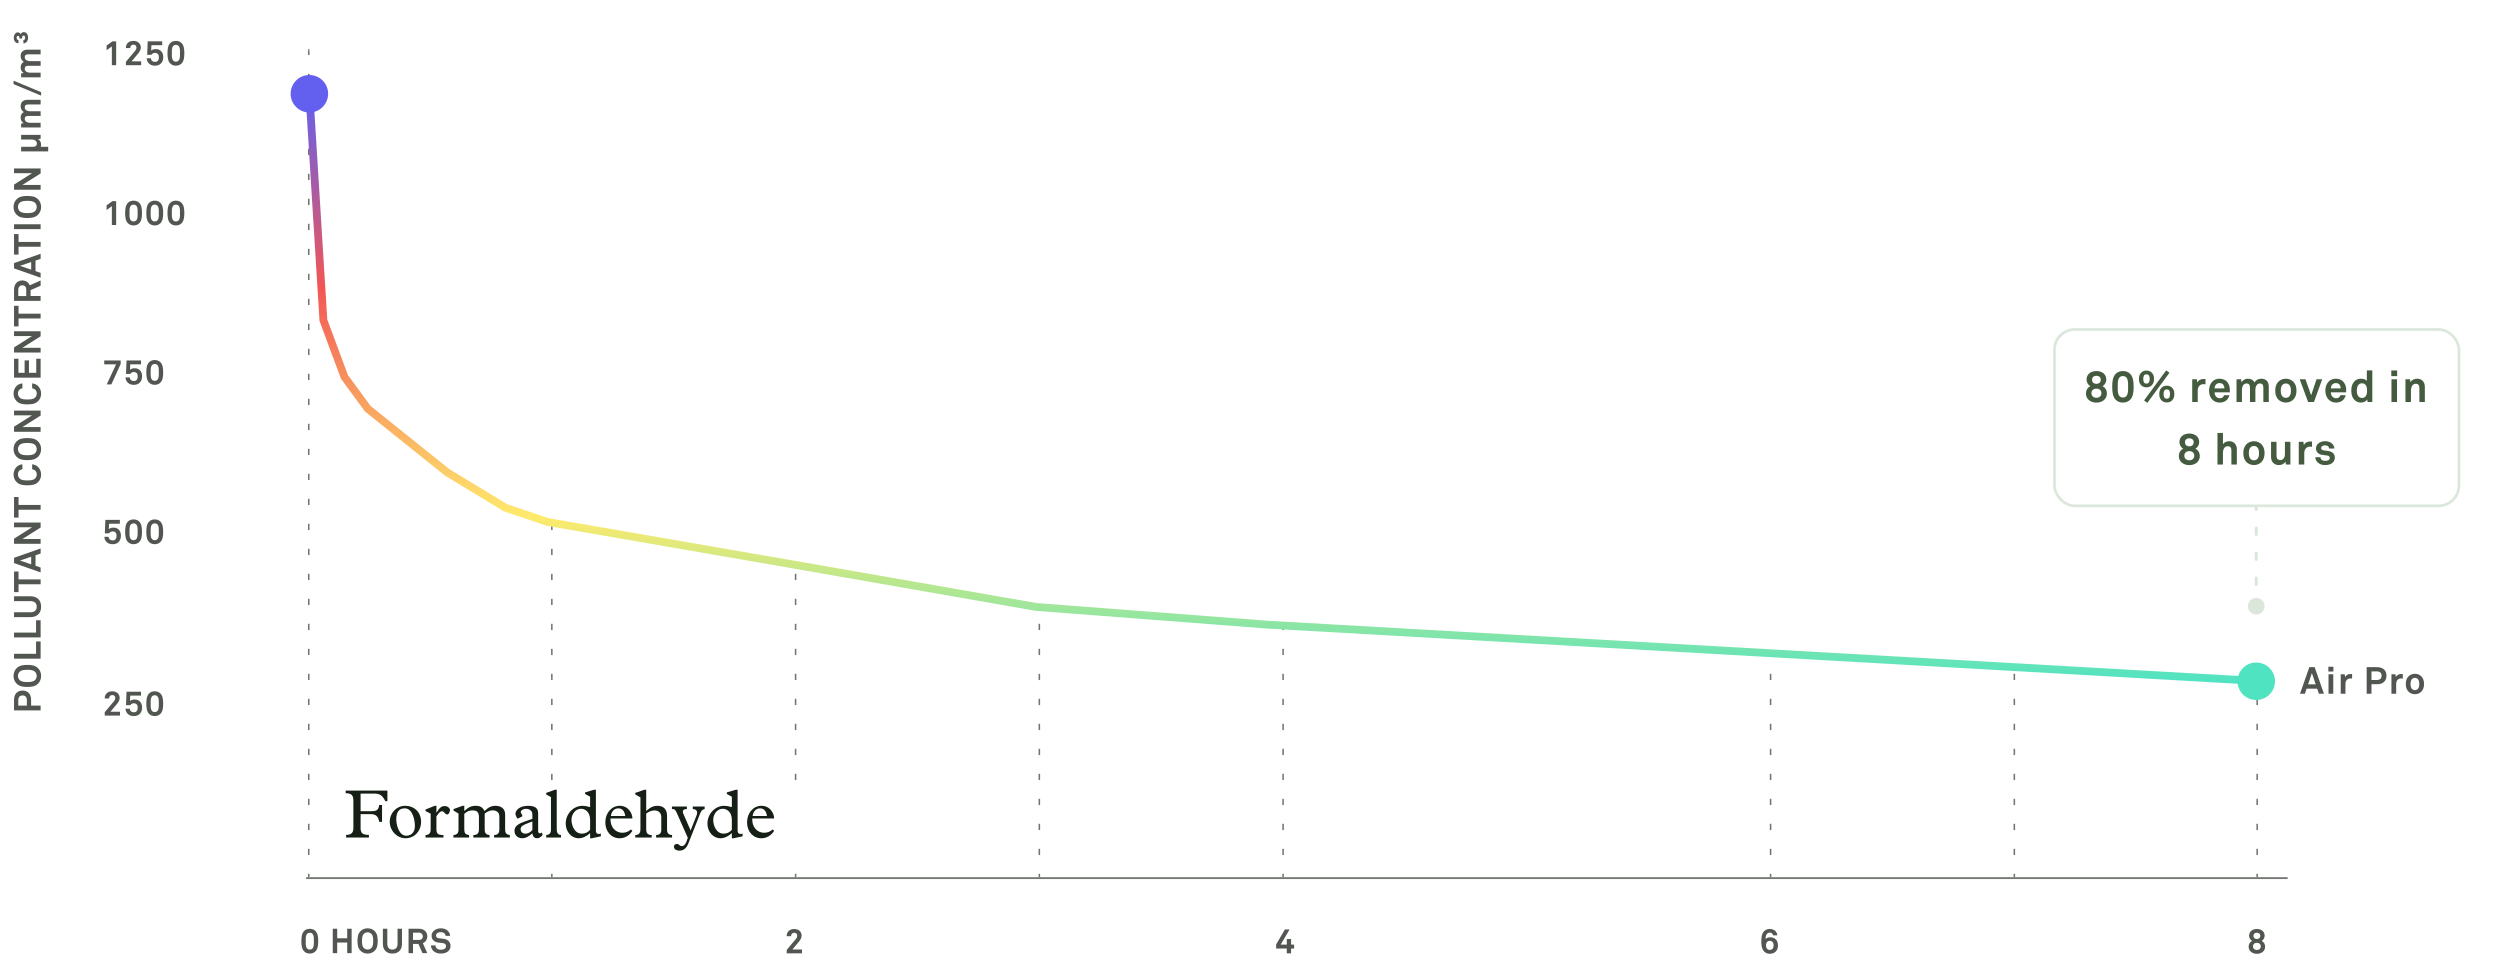 <svg xmlns="http://www.w3.org/2000/svg" fill="none" viewBox="0 0 800 312" height="312" width="800">
<rect fill="white" height="312" width="800"></rect>
<mask height="272" width="650" y="15" x="92" maskUnits="userSpaceOnUse" style="mask-type:luminance" id="mask0_2021_1585">
<path fill="white" d="M103 15.5L176 167L254.5 181L332.5 194.5L411 200L567 209.5L644 213L722.5 217.5L741.145 229.5V286.607H95.5L92.5 15.5H103Z" clip-rule="evenodd" fill-rule="evenodd"></path>
</mask>
<g mask="url(#mask0_2021_1585)">
<path stroke-dasharray="2 6" stroke-linejoin="round" stroke-width="0.5" stroke="#717770" d="M98.801 15.625V280.735"></path>
<path stroke-dasharray="2 6" stroke-linejoin="round" stroke-width="0.5" stroke="#717770" d="M176.587 15.625V280.735"></path>
<path stroke-dasharray="2 6" stroke-linejoin="round" stroke-width="0.5" stroke="#717770" d="M254.587 15.624V280.734"></path>
<path stroke-dasharray="2 6" stroke-linejoin="round" stroke-width="0.5" stroke="#717770" d="M332.587 15.624V280.734"></path>
<path stroke-dasharray="2 6" stroke-linejoin="round" stroke-width="0.5" stroke="#717770" d="M410.587 15.624V280.734"></path>
<path stroke-dasharray="2 6" stroke-linejoin="round" stroke-width="0.5" stroke="#717770" d="M566.587 15.624V280.734"></path>
<path stroke-dasharray="2 6" stroke-linejoin="round" stroke-width="0.5" stroke="#717770" d="M644.587 15.624V280.734"></path>
<path stroke-dasharray="2 6" stroke-linejoin="round" stroke-width="0.5" stroke="#717770" d="M722.294 15.625V280.735"></path>
</g>
<path stroke-linecap="round" stroke-width="2.5" stroke="url(#paint0_linear_2021_1585)" d="M99 30L103.486 102.482L110.214 120.602L117.69 130.795L143.109 151.181L161.799 162.506L175.256 167.036L253.755 180.627L331.506 194.217L405.519 199.88L724 218"></path>
<path fill="#515650" d="M743.668 222H742.048L741.496 220.368H738.112L737.56 222H736L738.988 213.492H740.68L743.668 222ZM741.016 218.976L739.804 215.388L738.592 218.976H741.016ZM746.684 214.896H745.076V213.348H746.684V214.896ZM746.648 222H745.124V215.76H746.648V222ZM752.67 217.152C752.502 217.116 752.322 217.092 752.154 217.092C751.098 217.092 750.546 217.848 750.546 218.856V222H749.034V215.76H750.306L750.438 216.696C750.726 215.976 751.47 215.676 752.202 215.676C752.358 215.676 752.514 215.688 752.67 215.712V217.152ZM763.672 216.216C763.672 217.848 762.628 218.952 760.672 218.952H758.872V222H757.336V213.492H760.672C762.628 213.492 763.672 214.584 763.672 216.216ZM762.112 216.228C762.112 215.412 761.644 214.848 760.612 214.848H758.872V217.596H760.612C761.644 217.596 762.112 217.044 762.112 216.228ZM768.9 217.152C768.732 217.116 768.552 217.092 768.384 217.092C767.328 217.092 766.776 217.848 766.776 218.856V222H765.264V215.76H766.536L766.668 216.696C766.956 215.976 767.7 215.676 768.432 215.676C768.588 215.676 768.744 215.688 768.9 215.712V217.152ZM775.688 218.88C775.688 219.936 775.424 220.596 774.956 221.184C774.524 221.712 773.72 222.156 772.772 222.156C771.824 222.156 771.02 221.712 770.588 221.184C770.12 220.596 769.856 219.936 769.856 218.88C769.856 217.824 770.12 217.164 770.588 216.576C771.02 216.048 771.824 215.604 772.772 215.604C773.72 215.604 774.524 216.048 774.956 216.576C775.424 217.164 775.688 217.824 775.688 218.88ZM774.164 218.88C774.164 218.292 774.08 217.704 773.72 217.308C773.516 217.092 773.18 216.912 772.772 216.912C772.364 216.912 772.028 217.092 771.824 217.308C771.464 217.704 771.38 218.292 771.38 218.88C771.38 219.468 771.464 220.056 771.824 220.452C772.028 220.668 772.364 220.848 772.772 220.848C773.18 220.848 773.516 220.668 773.72 220.452C774.08 220.056 774.164 219.468 774.164 218.88Z"></path>
<path stroke-linecap="square" stroke-width="0.587" stroke="#717770" d="M731.752 281L98.248 281"></path>
<path fill="#515650" d="M256.632 305.066H251.748V303.966L254.729 300.413C254.993 300.105 255.125 299.742 255.125 299.434C255.125 298.895 254.784 298.477 254.157 298.477C253.508 298.477 253.134 298.972 253.134 299.577H251.726C251.737 298.235 252.595 297.278 254.168 297.278C255.477 297.278 256.522 298.081 256.522 299.423C256.522 300.105 256.115 300.776 255.686 301.293L253.574 303.823H256.632V305.066Z"></path>
<path fill="#515650" d="M724.841 302.921C724.841 304.406 723.576 305.22 722.201 305.22C720.826 305.22 719.561 304.406 719.561 302.921C719.561 302.162 719.946 301.436 720.672 301.095C720.111 300.787 719.715 300.094 719.715 299.445C719.715 298.004 720.87 297.278 722.201 297.278C723.532 297.278 724.687 298.004 724.687 299.445C724.687 300.094 724.291 300.787 723.73 301.095C724.456 301.436 724.841 302.162 724.841 302.921ZM723.301 299.467C723.301 298.906 722.927 298.477 722.201 298.477C721.464 298.477 721.101 298.906 721.101 299.467C721.101 300.028 721.475 300.49 722.201 300.49C722.927 300.49 723.301 300.028 723.301 299.467ZM723.455 302.833C723.455 302.206 723.015 301.7 722.201 301.7C721.387 301.7 720.947 302.206 720.947 302.833C720.947 303.537 721.453 303.999 722.201 303.999C722.949 303.999 723.455 303.537 723.455 302.833Z"></path>
<path fill="#515650" d="M568.951 302.547C568.951 304.043 568.06 305.209 566.322 305.209C564.87 305.209 563.968 304.175 563.737 302.8C563.649 302.305 563.616 301.854 563.616 301.37C563.616 300.248 563.682 298.873 564.463 298.037C564.881 297.597 565.42 297.278 566.333 297.278C567.114 297.278 567.686 297.52 568.082 297.894C568.511 298.301 568.731 298.851 568.731 299.302H567.345C567.323 299.071 567.224 298.862 567.081 298.719C566.905 298.532 566.641 298.444 566.267 298.444C565.904 298.444 565.695 298.576 565.508 298.752C565.09 299.137 564.98 299.83 564.98 300.501C565.321 300.094 565.97 299.94 566.432 299.94C568.082 299.94 568.951 300.996 568.951 302.547ZM567.554 302.492C567.554 301.7 567.147 301.062 566.3 301.062C565.563 301.062 565.112 301.689 565.112 302.492C565.112 303.328 565.508 303.977 566.322 303.977C567.147 303.977 567.554 303.383 567.554 302.492Z"></path>
<path fill="#515650" d="M414.116 303.526H413.148V305.066H411.773V303.526H408.363V302.228L411.168 297.421H412.664L409.815 302.283H411.773V300.49H413.148V302.283H414.116V303.526Z"></path>
<path fill="#515650" d="M101.83 301.172C101.83 302.426 101.709 303.702 100.917 304.461C100.521 304.846 99.96 305.143 99.135 305.143C98.31 305.143 97.749 304.846 97.353 304.461C96.561 303.702 96.44 302.426 96.44 301.172C96.44 299.918 96.561 298.642 97.353 297.883C97.749 297.498 98.31 297.212 99.135 297.212C99.96 297.212 100.521 297.498 100.917 297.883C101.709 298.642 101.83 299.918 101.83 301.172ZM100.433 301.172C100.433 300.182 100.554 298.477 99.135 298.477C97.716 298.477 97.837 300.182 97.837 301.172C97.837 302.162 97.716 303.867 99.135 303.867C100.554 303.867 100.433 302.162 100.433 301.172ZM112.524 305H111.105V301.601H107.904V305H106.485V297.201H107.904V300.248H111.105V297.201H112.524V305ZM120.866 301.106C120.866 302.382 120.723 303.416 119.876 304.263C119.282 304.857 118.468 305.143 117.632 305.143C116.796 305.143 115.982 304.857 115.388 304.263C114.541 303.416 114.398 302.382 114.398 301.106C114.398 299.83 114.541 298.785 115.388 297.938C115.982 297.344 116.796 297.058 117.632 297.058C118.468 297.058 119.282 297.344 119.876 297.938C120.723 298.785 120.866 299.83 120.866 301.106ZM119.425 301.106C119.425 300.391 119.403 299.423 118.864 298.862C118.556 298.532 118.083 298.345 117.632 298.345C117.181 298.345 116.708 298.532 116.4 298.862C115.861 299.423 115.839 300.391 115.839 301.106C115.839 301.821 115.861 302.778 116.4 303.339C116.708 303.669 117.181 303.856 117.632 303.856C118.083 303.856 118.556 303.669 118.864 303.339C119.403 302.778 119.425 301.821 119.425 301.106ZM128.635 302.008C128.635 303.867 127.59 305.143 125.577 305.143C123.564 305.143 122.519 303.867 122.519 302.008V297.201H123.938V301.986C123.938 303.097 124.444 303.856 125.577 303.856C126.71 303.856 127.216 303.097 127.216 301.986V297.201H128.635V302.008ZM136.732 305H135.192L133.894 302.052H132.167V305H130.737V297.201H134.026C135.885 297.201 136.732 298.367 136.732 299.621C136.732 300.666 136.16 301.491 135.302 301.81L136.732 305ZM135.313 299.621C135.313 298.994 134.829 298.444 134.026 298.444H132.156V300.776H134.048C134.851 300.776 135.313 300.358 135.313 299.621ZM144.164 302.679C144.164 303.405 143.9 303.922 143.515 304.307C142.921 304.901 142.008 305.143 141.051 305.143C140.226 305.143 139.357 304.923 138.719 304.34C138.257 303.922 137.905 303.262 137.905 302.525H139.357C139.357 302.91 139.533 303.251 139.764 303.482C140.094 303.812 140.622 303.9 141.073 303.9C141.612 303.9 142.129 303.79 142.426 303.482C142.602 303.295 142.734 303.108 142.734 302.734C142.734 302.162 142.294 301.898 141.81 301.81C141.282 301.711 140.6 301.689 140.083 301.601C139.005 301.425 138.103 300.721 138.103 299.423C138.103 298.807 138.378 298.29 138.785 297.883C139.302 297.377 140.16 297.058 141.073 297.058C141.909 297.058 142.723 297.322 143.251 297.817C143.713 298.257 144.032 298.829 144.043 299.478H142.591C142.58 299.203 142.437 298.906 142.25 298.708C141.997 298.444 141.48 298.29 141.062 298.29C140.622 298.29 140.116 298.389 139.797 298.719C139.632 298.895 139.533 299.093 139.533 299.379C139.533 299.885 139.863 300.149 140.325 300.226C140.82 300.303 141.513 300.358 142.019 300.424C143.185 300.589 144.164 301.348 144.164 302.679Z"></path>
<rect fill="white" transform="translate(100 251)" height="26" width="164"></rect>
<path fill="#161F15" d="M122.254 257.594V263.006H121.352C121.022 261.202 120.274 260.52 118.58 260.52H115.39V264.964C115.39 266.636 116.05 267.164 118.052 267.164V268H110.748V267.164C112.552 267.164 113.08 266.372 113.08 264.942V256.23C113.08 254.536 112.53 253.832 110.616 253.832V252.996H123.97V256.384H123.31C122.342 254.448 121.528 253.942 119.636 253.942H115.39V259.574H118.998C120.692 259.574 121.176 259.002 121.33 257.594H122.254ZM124.717 262.984C124.717 260.124 126.895 257.858 129.623 257.858C132.637 257.858 134.749 259.97 134.749 262.962C134.749 265.954 132.615 268.242 129.799 268.242C127.027 268.242 124.717 265.844 124.717 262.984ZM126.807 262.148C126.807 264.106 127.731 267.428 129.997 267.428C131.713 267.428 132.769 266.218 132.769 264.304C132.769 262.412 132.021 258.672 129.535 258.672C127.885 258.672 126.807 259.596 126.807 262.148ZM139.655 261.224V265.096C139.655 266.746 139.963 267.208 141.899 267.208V268H136.179V267.208C137.059 267.208 137.807 266.768 137.807 265.514V260.366L136.179 259.552V259.046L139.105 257.858H139.655V260.036H139.699C140.689 258.408 141.239 257.946 142.383 257.946C143.351 257.946 144.011 258.76 144.011 259.2C144.011 259.31 143.791 260.63 143.109 260.63C142.361 260.63 142.185 259.596 141.459 259.596C140.931 259.596 140.535 259.97 139.655 261.224ZM148.571 260.432V265.25C148.571 266.57 148.857 267.076 150.111 267.208V268H145.095V267.208C146.107 267.164 146.723 266.658 146.723 265.536V260.322L145.139 259.398V258.892L148.021 257.858H148.571V259.53C149.891 258.298 150.859 257.858 152.245 257.858C153.675 257.858 154.489 258.342 155.017 259.53C156.359 258.276 157.261 257.858 158.581 257.858C160.341 257.858 161.639 258.76 161.639 260.608V265.448C161.639 266.504 162.013 267.076 163.157 267.208V268H158.119V267.208C159.329 267.142 159.791 266.614 159.791 265.382V261.246C159.791 259.926 158.845 259.31 157.613 259.31C156.777 259.31 155.831 259.75 155.105 260.322V265.338C155.105 266.504 155.391 267.076 156.645 267.208V268H151.475V267.208C152.729 267.208 153.257 266.658 153.257 265.382V261.598C153.257 259.97 152.707 259.332 151.277 259.332C150.177 259.332 149.451 259.618 148.571 260.432ZM170.356 262.038V260.542C170.356 259.244 169.058 258.804 168.332 258.804C167.474 258.804 166.638 259.332 166.638 259.838C166.638 260.322 167.54 261.07 166.968 261.334L165.67 261.95C165.538 262.016 164.944 260.916 164.944 260.432C164.944 259.398 166.11 257.858 168.992 257.858C171.082 257.858 172.204 258.54 172.204 260.212V265.844C172.204 266.658 172.688 266.9 173.436 266.416L173.634 267.208C172.996 267.934 172.446 268.242 171.852 268.242C171.016 268.242 170.466 267.67 170.356 266.658C169.08 267.802 168.178 268.242 167.1 268.242C165.67 268.242 164.636 267.252 164.636 265.888C164.636 264.524 165.56 263.688 168.002 262.852L170.356 262.038ZM170.356 262.874L169.19 263.314C167.408 263.974 166.594 264.414 166.594 265.338C166.594 266.02 167.034 266.768 168.134 266.768C168.926 266.768 169.608 266.416 170.356 265.624V262.874ZM178.156 252.71V265.382C178.156 266.482 178.53 267.142 179.52 267.208V268H174.79V267.208C175.89 267.142 176.308 266.482 176.308 265.536V255.064L174.79 254.228V253.722L177.606 252.71H178.156ZM188.836 258.276V254.954L187.23 254.074V253.568L190.134 252.71H190.684V265.734C190.684 266.702 191.168 267.076 192.268 266.746V267.626L189.386 268.242H188.836V266.592C187.692 267.67 186.394 268.242 185.162 268.242C182.852 268.242 181.026 266.152 181.026 263.534C181.026 260.432 183.468 257.858 186.394 257.858C187.076 257.858 187.824 257.99 188.836 258.276ZM188.836 265.514V262.39C188.836 259.706 187.142 258.804 185.932 258.804C184.26 258.804 182.874 260.41 182.874 262.39C182.874 263.93 183.71 266.768 186.24 266.768C187.274 266.768 188.198 266.328 188.836 265.514ZM202.372 261.906H195.354C195.244 264.854 197.114 266.482 199.16 266.482C200.194 266.482 201.074 266.152 201.91 265.426L202.372 265.844C201.426 267.384 199.952 268.242 198.28 268.242C195.618 268.242 193.704 266.108 193.704 263.16C193.704 260.146 195.706 257.858 198.302 257.858C201.14 257.858 202.372 260.344 202.372 261.906ZM195.486 261.114H200.062C199.886 259.552 199.094 258.672 197.884 258.672C196.608 258.672 195.684 259.618 195.486 261.114ZM213.454 261.048V265.514C213.454 266.702 214.136 267.208 215.06 267.208V268H209.956V267.208C211.122 267.208 211.606 266.504 211.606 265.624V261.488C211.606 260.146 210.748 259.332 209.472 259.332C208.548 259.332 207.602 259.706 206.788 260.344V265.294C206.788 266.636 207.25 267.208 208.548 267.208V268H203.29V267.208C204.588 267.208 204.94 266.372 204.94 265.448V255.152L203.29 254.228V253.722L206.238 252.71H206.788V259.508C208.174 258.276 209.12 257.858 210.44 257.858C212.024 257.858 213.454 258.716 213.454 261.048ZM220.099 268.11L216.601 260.19C216.029 258.892 215.721 258.892 215.017 258.892V258.1H219.813V258.892C218.515 258.936 218.229 259.42 218.735 260.564L221.001 265.756L222.893 260.938C223.333 259.794 223.025 258.958 221.683 258.892V258.1H225.489V258.892C224.653 259.068 224.389 259.442 223.949 260.564L220.297 269.848C219.659 271.454 218.735 272.202 217.415 272.202C216.381 272.202 215.655 271.696 215.655 270.948C215.655 270.442 216.073 270.046 216.601 270.046C217.371 270.046 217.371 270.75 218.163 270.75C218.999 270.75 219.527 270.002 220.099 268.11ZM234.19 258.276V254.954L232.584 254.074V253.568L235.488 252.71H236.038V265.734C236.038 266.702 236.522 267.076 237.622 266.746V267.626L234.74 268.242H234.19V266.592C233.046 267.67 231.748 268.242 230.516 268.242C228.206 268.242 226.38 266.152 226.38 263.534C226.38 260.432 228.822 257.858 231.748 257.858C232.43 257.858 233.178 257.99 234.19 258.276ZM234.19 265.514V262.39C234.19 259.706 232.496 258.804 231.286 258.804C229.614 258.804 228.228 260.41 228.228 262.39C228.228 263.93 229.064 266.768 231.594 266.768C232.628 266.768 233.552 266.328 234.19 265.514ZM247.725 261.906H240.707C240.597 264.854 242.467 266.482 244.513 266.482C245.547 266.482 246.427 266.152 247.263 265.426L247.725 265.844C246.779 267.384 245.305 268.242 243.633 268.242C240.971 268.242 239.057 266.108 239.057 263.16C239.057 260.146 241.059 257.858 243.655 257.858C246.493 257.858 247.725 260.344 247.725 261.906ZM240.839 261.114H245.415C245.239 259.552 244.447 258.672 243.237 258.672C241.961 258.672 241.037 259.618 240.839 261.114Z"></path>
<path fill="#515650" d="M7.216 220.982C8.848 220.982 9.952 222.026 9.952 223.982L9.952 225.782L13 225.782L13 227.318L4.492 227.318L4.492 223.982C4.492 222.026 5.584 220.982 7.216 220.982ZM7.228 222.542C6.412 222.542 5.848 223.01 5.848 224.042L5.848 225.782L8.596 225.782L8.596 224.042C8.596 223.01 8.044 222.542 7.228 222.542ZM8.752 212.766C10.144 212.766 11.272 212.922 12.196 213.846C12.844 214.494 13.156 215.382 13.156 216.294C13.156 217.206 12.844 218.094 12.196 218.742C11.272 219.666 10.144 219.822 8.752 219.822C7.36 219.822 6.22 219.666 5.296 218.742C4.648 218.094 4.336 217.206 4.336 216.294C4.336 215.382 4.648 214.494 5.296 213.846C6.22 212.922 7.36 212.766 8.752 212.766ZM8.752 214.338C7.972 214.338 6.916 214.362 6.304 214.95C5.944 215.286 5.74 215.802 5.74 216.294C5.74 216.786 5.944 217.302 6.304 217.638C6.916 218.226 7.972 218.25 8.752 218.25C9.532 218.25 10.576 218.226 11.188 217.638C11.548 217.302 11.752 216.786 11.752 216.294C11.752 215.802 11.548 215.286 11.188 214.95C10.576 214.362 9.532 214.338 8.752 214.338ZM13 205.272L13 210.768L4.492 210.768L4.492 209.22L11.536 209.22L11.536 205.272L13 205.272ZM13 198.479L13 203.975L4.492 203.975L4.492 202.427L11.536 202.427L11.536 198.479L13 198.479ZM9.736 190.808C11.764 190.808 13.156 191.948 13.156 194.144C13.156 196.34 11.764 197.48 9.736 197.48L4.492 197.48L4.492 195.932L9.712 195.932C10.924 195.932 11.752 195.38 11.752 194.144C11.752 192.908 10.924 192.356 9.712 192.356L4.492 192.356L4.492 190.808L9.736 190.808ZM5.932 182.897L5.932 185.417L13 185.417L13 186.965L5.932 186.965L5.932 189.485L4.492 189.485L4.492 182.897L5.932 182.897ZM13 175.506L13 177.126L11.368 177.678L11.368 181.062L13 181.614L13 183.174L4.492 180.186L4.492 178.494L13 175.506ZM9.976 178.158L6.388 179.37L9.976 180.582L9.976 178.158ZM13 167.21L13 168.806L7.156 172.49L13 172.49L13 174.014L4.492 174.014L4.492 172.37L10.252 168.734L4.492 168.734L4.492 167.21L13 167.21ZM5.932 159.049L5.932 161.569L13 161.569L13 163.117L5.932 163.117L5.932 165.637L4.492 165.637L4.492 159.049L5.932 159.049ZM10.288 148.579C10.96 148.651 11.644 148.903 12.148 149.395C12.796 150.031 13.156 150.919 13.156 151.831C13.156 152.743 12.856 153.595 12.208 154.243C11.284 155.167 10.144 155.299 8.752 155.299C7.36 155.299 6.22 155.167 5.296 154.243C4.648 153.595 4.336 152.743 4.336 151.831C4.336 150.919 4.672 150.031 5.32 149.395C5.824 148.903 6.496 148.651 7.168 148.579L7.168 150.163C6.796 150.199 6.532 150.331 6.268 150.547C5.92 150.823 5.74 151.303 5.74 151.831C5.74 152.323 5.944 152.803 6.304 153.139C6.916 153.727 7.972 153.727 8.752 153.727C9.532 153.727 10.588 153.727 11.2 153.139C11.56 152.803 11.764 152.323 11.764 151.831C11.764 151.303 11.572 150.823 11.224 150.547C10.96 150.331 10.66 150.199 10.288 150.163L10.288 148.579ZM8.752 140.184C10.144 140.184 11.272 140.34 12.196 141.264C12.844 141.912 13.156 142.8 13.156 143.712C13.156 144.624 12.844 145.512 12.196 146.16C11.272 147.084 10.144 147.24 8.752 147.24C7.36 147.24 6.22 147.084 5.296 146.16C4.648 145.512 4.336 144.624 4.336 143.712C4.336 142.8 4.648 141.912 5.296 141.264C6.22 140.34 7.36 140.184 8.752 140.184ZM8.752 141.756C7.972 141.756 6.916 141.78 6.304 142.368C5.944 142.704 5.74 143.22 5.74 143.712C5.74 144.204 5.944 144.72 6.304 145.056C6.916 145.644 7.972 145.668 8.752 145.668C9.532 145.668 10.576 145.644 11.188 145.056C11.548 144.72 11.752 144.204 11.752 143.712C11.752 143.22 11.548 142.704 11.188 142.368C10.576 141.78 9.532 141.756 8.752 141.756ZM13 131.382L13 132.978L7.156 136.662L13 136.662L13 138.186L4.492 138.186L4.492 136.542L10.252 132.906L4.492 132.906L4.492 131.382L13 131.382ZM10.288 122.681C10.96 122.753 11.644 123.005 12.148 123.497C12.796 124.133 13.156 125.021 13.156 125.933C13.156 126.845 12.856 127.697 12.208 128.345C11.284 129.269 10.144 129.401 8.752 129.401C7.36 129.401 6.22 129.269 5.296 128.345C4.648 127.697 4.336 126.845 4.336 125.933C4.336 125.021 4.672 124.133 5.32 123.497C5.824 123.005 6.496 122.753 7.168 122.681L7.168 124.265C6.796 124.301 6.532 124.433 6.268 124.649C5.92 124.925 5.74 125.405 5.74 125.933C5.74 126.425 5.944 126.905 6.304 127.241C6.916 127.829 7.972 127.829 8.752 127.829C9.532 127.829 10.588 127.829 11.2 127.241C11.56 126.905 11.764 126.425 11.764 125.933C11.764 125.405 11.572 124.925 11.224 124.649C10.96 124.433 10.66 124.301 10.288 124.265L10.288 122.681ZM13 114.79L13 120.85L4.492 120.85L4.492 114.79L5.896 114.79L5.896 119.302L7.876 119.302L7.876 115.33L9.268 115.33L9.268 119.302L11.596 119.302L11.596 114.79L13 114.79ZM13 106.011L13 107.607L7.156 111.291L13 111.291L13 112.815L4.492 112.815L4.492 111.171L10.252 107.535L4.492 107.535L4.492 106.011L13 106.011ZM5.932 97.85L5.932 100.37L13 100.37L13 101.918L5.932 101.918L5.932 104.438L4.492 104.438L4.492 97.85L5.932 97.85ZM13 89.747L13 91.427L9.784 92.843L9.784 94.727L13 94.727L13 96.287L4.492 96.287L4.492 92.699C4.492 90.671 5.764 89.747 7.132 89.747C8.272 89.747 9.172 90.371 9.52 91.307L13 89.747ZM7.132 91.295C6.448 91.295 5.848 91.823 5.848 92.699L5.848 94.739L8.392 94.739L8.392 92.675C8.392 91.799 7.936 91.295 7.132 91.295ZM13 81.205L13 82.825L11.368 83.377L11.368 86.761L13 87.313L13 88.873L4.492 85.885L4.492 84.193L13 81.205ZM9.976 83.857L6.388 85.069L9.976 86.281L9.976 83.857ZM5.932 74.893L5.932 77.413L13 77.413L13 78.961L5.932 78.961L5.932 81.481L4.492 81.481L4.492 74.893L5.932 74.893ZM13 71.758L13 73.33L4.492 73.33L4.492 71.758L13 71.758ZM8.752 62.704C10.144 62.704 11.272 62.86 12.196 63.784C12.844 64.432 13.156 65.32 13.156 66.232C13.156 67.144 12.844 68.032 12.196 68.68C11.272 69.604 10.144 69.76 8.752 69.76C7.36 69.76 6.22 69.604 5.296 68.68C4.648 68.032 4.336 67.144 4.336 66.232C4.336 65.32 4.648 64.432 5.296 63.784C6.22 62.86 7.36 62.704 8.752 62.704ZM8.752 64.276C7.972 64.276 6.916 64.3 6.304 64.888C5.944 65.224 5.74 65.74 5.74 66.232C5.74 66.724 5.944 67.24 6.304 67.576C6.916 68.164 7.972 68.188 8.752 68.188C9.532 68.188 10.576 68.164 11.188 67.576C11.548 67.24 11.752 66.724 11.752 66.232C11.752 65.74 11.548 65.224 11.188 64.888C10.576 64.3 9.532 64.276 8.752 64.276ZM13 53.901L13 55.497L7.156 59.181L13 59.181L13 60.705L4.492 60.705L4.492 59.061L10.252 55.425L4.492 55.425L4.492 53.901L13 53.901ZM13 43.153L13 44.401L12.16 44.521C12.772 44.821 13.156 45.505 13.156 46.297C13.156 46.537 13.132 46.765 13.024 46.969L15.424 46.969L15.424 48.457L6.76 48.457L6.76 46.969L10.612 46.969C11.344 46.969 11.8 46.669 11.8 45.877C11.8 45.529 11.668 45.289 11.488 45.109C11.152 44.749 10.588 44.653 10.084 44.653L6.76 44.653L6.76 43.153L13 43.153ZM13 31.941L13 33.429L9.124 33.429C8.356 33.429 7.912 33.633 7.912 34.389C7.912 35.241 8.812 35.613 9.592 35.613L13 35.613L13 37.101L9.124 37.101C8.356 37.101 7.912 37.305 7.912 38.061C7.912 38.913 8.812 39.297 9.592 39.297L13 39.297L13 40.785L6.76 40.785L6.76 39.537L7.588 39.417C7.012 39.069 6.604 38.469 6.604 37.641C6.604 36.765 6.988 36.165 7.624 35.853C6.976 35.481 6.604 34.809 6.604 33.969C6.604 32.637 7.492 31.941 8.788 31.941L13 31.941ZM4.336 25.816L13.156 29.5L13.156 30.604L4.336 26.919L4.336 25.816ZM13 15.894L13 17.382L9.124 17.382C8.356 17.382 7.912 17.586 7.912 18.342C7.912 19.194 8.812 19.566 9.592 19.566L13 19.566L13 21.054L9.124 21.054C8.356 21.054 7.912 21.258 7.912 22.014C7.912 22.866 8.812 23.25 9.592 23.25L13 23.25L13 24.738L6.76 24.738L6.76 23.49L7.588 23.37C7.012 23.022 6.604 22.422 6.604 21.594C6.604 20.718 6.988 20.118 7.624 19.806C6.976 19.434 6.604 18.762 6.604 17.922C6.604 16.59 7.492 15.894 8.788 15.894L13 15.894ZM7.6 10.273C7.924 10.273 8.176 10.381 8.368 10.525C8.824 10.861 8.98 11.485 8.98 12.121C8.98 12.661 8.788 13.165 8.452 13.489C8.212 13.729 7.9 13.861 7.48 13.897L7.48 12.841C7.888 12.805 8.056 12.469 8.056 12.097C8.056 11.785 7.948 11.377 7.552 11.377C7.216 11.377 7.084 11.617 7.084 12.013L7.084 12.337L6.208 12.337L6.208 12.013C6.208 11.713 6.112 11.473 5.776 11.473C5.44 11.473 5.308 11.797 5.308 12.085C5.308 12.493 5.488 12.769 5.908 12.817L5.908 13.861C5.44 13.825 5.092 13.657 4.852 13.393C4.564 13.069 4.408 12.613 4.408 12.085C4.408 11.497 4.612 10.921 5.032 10.597C5.224 10.453 5.404 10.357 5.716 10.357C6.112 10.357 6.496 10.609 6.616 10.981C6.748 10.561 7.168 10.273 7.6 10.273Z"></path>
<circle fill="#6360EF" r="6" cy="30" cx="99"></circle>
<path fill="#DCE7DB" d="M719.333 194C719.333 195.473 720.527 196.667 722 196.667C723.473 196.667 724.667 195.473 724.667 194C724.667 192.527 723.473 191.333 722 191.333C720.527 191.333 719.333 192.527 719.333 194ZM721.5 163C721.5 163.276 721.724 163.5 722 163.5C722.276 163.5 722.5 163.276 722.5 163L721.5 163ZM722.5 169C722.5 168.724 722.276 168.5 722 168.5C721.724 168.5 721.5 168.724 721.5 169L722.5 169ZM721.5 171C721.5 171.276 721.724 171.5 722 171.5C722.276 171.5 722.5 171.276 722.5 171L721.5 171ZM722.5 177C722.5 176.724 722.276 176.5 722 176.5C721.724 176.5 721.5 176.724 721.5 177L722.5 177ZM721.5 179C721.5 179.276 721.724 179.5 722 179.5C722.276 179.5 722.5 179.276 722.5 179L721.5 179ZM722.5 185C722.5 184.724 722.276 184.5 722 184.5C721.724 184.5 721.5 184.724 721.5 185L722.5 185ZM721.5 187C721.5 187.276 721.724 187.5 722 187.5C722.276 187.5 722.5 187.276 722.5 187L721.5 187ZM722.5 193C722.5 192.724 722.276 192.5 722 192.5C721.724 192.5 721.5 192.724 721.5 193L722.5 193ZM721.5 162L721.5 163L722.5 163L722.5 162L721.5 162ZM721.5 169L721.5 171L722.5 171L722.5 169L721.5 169ZM721.5 177L721.5 179L722.5 179L722.5 177L721.5 177ZM721.5 185L721.5 187L722.5 187L722.5 185L721.5 185ZM721.5 193L721.5 194L722.5 194L722.5 193L721.5 193Z"></path>
<rect fill="white" rx="6.484" height="56.426" width="129.426" y="105.432" x="657.432"></rect>
<rect stroke-width="0.865" stroke="#DCE7DB" rx="6.484" height="56.426" width="129.426" y="105.432" x="657.432"></rect>
<path fill="#445B40" d="M674.213 125.916C674.213 127.806 672.603 128.842 670.853 128.842C669.103 128.842 667.493 127.806 667.493 125.916C667.493 124.95 667.983 124.026 668.907 123.592C668.193 123.2 667.689 122.318 667.689 121.492C667.689 119.658 669.159 118.734 670.853 118.734C672.547 118.734 674.017 119.658 674.017 121.492C674.017 122.318 673.513 123.2 672.799 123.592C673.723 124.026 674.213 124.95 674.213 125.916ZM672.253 121.52C672.253 120.806 671.777 120.26 670.853 120.26C669.915 120.26 669.453 120.806 669.453 121.52C669.453 122.234 669.929 122.822 670.853 122.822C671.777 122.822 672.253 122.234 672.253 121.52ZM672.449 125.804C672.449 125.006 671.889 124.362 670.853 124.362C669.817 124.362 669.257 125.006 669.257 125.804C669.257 126.7 669.901 127.288 670.853 127.288C671.805 127.288 672.449 126.7 672.449 125.804ZM682.767 123.774C682.767 125.37 682.613 126.994 681.605 127.96C681.101 128.45 680.387 128.828 679.337 128.828C678.287 128.828 677.573 128.45 677.069 127.96C676.061 126.994 675.907 125.37 675.907 123.774C675.907 122.178 676.061 120.554 677.069 119.588C677.573 119.098 678.287 118.734 679.337 118.734C680.387 118.734 681.101 119.098 681.605 119.588C682.613 120.554 682.767 122.178 682.767 123.774ZM680.989 123.774C680.989 122.514 681.143 120.344 679.337 120.344C677.531 120.344 677.685 122.514 677.685 123.774C677.685 125.034 677.531 127.204 679.337 127.204C681.143 127.204 680.989 125.034 680.989 123.774ZM695.788 126.098C695.788 126.714 695.69 127.288 695.354 127.778C694.92 128.408 694.29 128.786 693.38 128.786C692.47 128.786 691.84 128.408 691.406 127.778C691.07 127.288 690.972 126.714 690.972 126.098C690.972 125.482 691.07 124.908 691.406 124.418C691.84 123.788 692.47 123.41 693.38 123.41C694.29 123.41 694.92 123.788 695.354 124.418C695.69 124.908 695.788 125.482 695.788 126.098ZM694.234 119.266L687.136 128.926L686.1 128.142L693.17 118.524L694.234 119.266ZM689.278 121.268C689.278 121.884 689.18 122.458 688.844 122.948C688.41 123.578 687.78 123.956 686.87 123.956C685.96 123.956 685.33 123.578 684.896 122.948C684.56 122.458 684.462 121.884 684.462 121.268C684.462 120.652 684.56 120.078 684.896 119.588C685.33 118.958 685.96 118.58 686.87 118.58C687.78 118.58 688.41 118.958 688.844 119.588C689.18 120.078 689.278 120.652 689.278 121.268ZM694.402 126.098C694.402 125.342 694.248 124.614 693.38 124.614C692.512 124.614 692.358 125.342 692.358 126.098C692.358 126.854 692.512 127.582 693.38 127.582C694.248 127.582 694.402 126.854 694.402 126.098ZM687.892 121.268C687.892 120.512 687.738 119.784 686.87 119.784C686.002 119.784 685.848 120.512 685.848 121.268C685.848 122.024 686.002 122.752 686.87 122.752C687.738 122.752 687.892 122.024 687.892 121.268ZM705.752 122.99C705.556 122.948 705.346 122.92 705.15 122.92C703.918 122.92 703.274 123.802 703.274 124.978V128.646H701.51V121.366H702.994L703.148 122.458C703.484 121.618 704.352 121.268 705.206 121.268C705.388 121.268 705.57 121.282 705.752 121.31V122.99ZM713.556 125.062C713.556 125.062 713.542 125.398 713.542 125.552H708.67C708.656 126.112 708.852 126.644 709.202 126.98C709.454 127.218 709.804 127.428 710.28 127.428C710.784 127.428 711.092 127.33 711.344 127.078C711.498 126.924 711.624 126.728 711.694 126.462H713.374C713.332 126.896 713.038 127.47 712.758 127.806C712.142 128.534 711.232 128.828 710.308 128.828C709.314 128.828 708.586 128.478 708.012 127.932C707.284 127.232 706.892 126.21 706.892 125.02C706.892 123.858 707.242 122.822 707.942 122.108C708.488 121.548 709.272 121.184 710.266 121.184C711.344 121.184 712.324 121.618 712.926 122.528C713.458 123.326 713.584 124.152 713.556 125.062ZM711.806 124.278C711.792 123.732 711.638 123.312 711.358 123.004C711.12 122.752 710.756 122.584 710.252 122.584C709.72 122.584 709.286 122.808 709.034 123.144C708.782 123.466 708.67 123.802 708.656 124.278H711.806ZM726.007 128.646H724.271V124.124C724.271 123.228 724.033 122.71 723.151 122.71C722.157 122.71 721.723 123.76 721.723 124.67V128.646H719.987V124.124C719.987 123.228 719.749 122.71 718.867 122.71C717.873 122.71 717.425 123.76 717.425 124.67V128.646H715.689V121.366H717.145L717.285 122.332C717.691 121.66 718.391 121.184 719.357 121.184C720.379 121.184 721.079 121.632 721.443 122.374C721.877 121.618 722.661 121.184 723.641 121.184C725.195 121.184 726.007 122.22 726.007 123.732V128.646ZM734.876 125.006C734.876 126.238 734.568 127.008 734.022 127.694C733.518 128.31 732.58 128.828 731.474 128.828C730.368 128.828 729.43 128.31 728.926 127.694C728.38 127.008 728.072 126.238 728.072 125.006C728.072 123.774 728.38 123.004 728.926 122.318C729.43 121.702 730.368 121.184 731.474 121.184C732.58 121.184 733.518 121.702 734.022 122.318C734.568 123.004 734.876 123.774 734.876 125.006ZM733.098 125.006C733.098 124.32 733 123.634 732.58 123.172C732.342 122.92 731.95 122.71 731.474 122.71C730.998 122.71 730.606 122.92 730.368 123.172C729.948 123.634 729.85 124.32 729.85 125.006C729.85 125.692 729.948 126.378 730.368 126.84C730.606 127.092 730.998 127.302 731.474 127.302C731.95 127.302 732.342 127.092 732.58 126.84C733 126.378 733.098 125.692 733.098 125.006ZM743.096 121.366L740.464 128.646H738.602L735.9 121.366H737.748L739.568 126.49L741.29 121.366H743.096ZM750.775 125.062C750.775 125.062 750.761 125.398 750.761 125.552H745.889C745.875 126.112 746.071 126.644 746.421 126.98C746.673 127.218 747.023 127.428 747.499 127.428C748.003 127.428 748.311 127.33 748.563 127.078C748.717 126.924 748.843 126.728 748.913 126.462H750.593C750.551 126.896 750.257 127.47 749.977 127.806C749.361 128.534 748.451 128.828 747.527 128.828C746.533 128.828 745.805 128.478 745.231 127.932C744.503 127.232 744.111 126.21 744.111 125.02C744.111 123.858 744.461 122.822 745.161 122.108C745.707 121.548 746.491 121.184 747.485 121.184C748.563 121.184 749.543 121.618 750.145 122.528C750.677 123.326 750.803 124.152 750.775 125.062ZM749.025 124.278C749.011 123.732 748.857 123.312 748.577 123.004C748.339 122.752 747.975 122.584 747.471 122.584C746.939 122.584 746.505 122.808 746.253 123.144C746.001 123.466 745.889 123.802 745.875 124.278H749.025ZM759.138 128.646H757.626L757.514 127.848C757.08 128.52 756.268 128.814 755.47 128.814C754.742 128.814 754.14 128.562 753.692 128.198C752.824 127.484 752.404 126.392 752.404 125.02C752.404 123.592 752.838 122.486 753.706 121.772C754.154 121.408 754.742 121.184 755.484 121.184C756.408 121.184 757.08 121.492 757.388 121.87V118.538H759.138V128.646ZM757.472 124.992C757.472 123.942 757.192 122.654 755.82 122.654C755.274 122.654 754.896 122.906 754.644 123.228C754.28 123.704 754.182 124.362 754.182 124.992C754.182 125.622 754.28 126.294 754.644 126.77C754.896 127.092 755.274 127.344 755.82 127.344C757.192 127.344 757.472 126.042 757.472 124.992ZM767.09 120.358H765.214V118.552H767.09V120.358ZM767.048 128.646H765.27V121.366H767.048V128.646ZM775.95 128.646H774.2V124.18C774.2 123.326 773.92 122.808 772.996 122.808C772.38 122.808 771.974 123.2 771.736 123.732C771.484 124.306 771.498 125.062 771.498 125.678V128.646H769.748V121.366H771.218L771.344 122.304C771.778 121.534 772.646 121.184 773.486 121.184C775.04 121.184 775.95 122.276 775.95 123.788V128.646ZM703.94 145.916C703.94 147.806 702.33 148.842 700.58 148.842C698.83 148.842 697.22 147.806 697.22 145.916C697.22 144.95 697.71 144.026 698.634 143.592C697.92 143.2 697.416 142.318 697.416 141.492C697.416 139.658 698.886 138.734 700.58 138.734C702.274 138.734 703.744 139.658 703.744 141.492C703.744 142.318 703.24 143.2 702.526 143.592C703.45 144.026 703.94 144.95 703.94 145.916ZM701.98 141.52C701.98 140.806 701.504 140.26 700.58 140.26C699.642 140.26 699.18 140.806 699.18 141.52C699.18 142.234 699.656 142.822 700.58 142.822C701.504 142.822 701.98 142.234 701.98 141.52ZM702.176 145.804C702.176 145.006 701.616 144.362 700.58 144.362C699.544 144.362 698.984 145.006 698.984 145.804C698.984 146.7 699.628 147.288 700.58 147.288C701.532 147.288 702.176 146.7 702.176 145.804ZM715.794 148.646H714.044V144.152C714.044 143.312 713.764 142.794 712.84 142.794C711.79 142.794 711.342 143.914 711.342 144.81V148.646H709.592V138.538H711.342V142.136C711.762 141.52 712.574 141.184 713.33 141.184C714.884 141.184 715.794 142.29 715.794 143.788V148.646ZM724.663 145.006C724.663 146.238 724.355 147.008 723.809 147.694C723.305 148.31 722.367 148.828 721.261 148.828C720.155 148.828 719.217 148.31 718.713 147.694C718.167 147.008 717.859 146.238 717.859 145.006C717.859 143.774 718.167 143.004 718.713 142.318C719.217 141.702 720.155 141.184 721.261 141.184C722.367 141.184 723.305 141.702 723.809 142.318C724.355 143.004 724.663 143.774 724.663 145.006ZM722.885 145.006C722.885 144.32 722.787 143.634 722.367 143.172C722.129 142.92 721.737 142.71 721.261 142.71C720.785 142.71 720.393 142.92 720.155 143.172C719.735 143.634 719.637 144.32 719.637 145.006C719.637 145.692 719.735 146.378 720.155 146.84C720.393 147.092 720.785 147.302 721.261 147.302C721.737 147.302 722.129 147.092 722.367 146.84C722.787 146.378 722.885 145.692 722.885 145.006ZM732.924 148.646H731.468L731.342 147.694C730.992 148.408 730.18 148.828 729.256 148.828C727.702 148.828 726.736 147.778 726.736 146.224V141.366H728.486V145.832C728.486 146.686 728.822 147.218 729.746 147.218C730.152 147.218 730.432 147.064 730.642 146.854C731.062 146.462 731.174 145.804 731.174 145.216V141.366H732.924V148.646ZM739.847 142.99C739.651 142.948 739.441 142.92 739.245 142.92C738.013 142.92 737.369 143.802 737.369 144.978V148.646H735.605V141.366H737.089L737.243 142.458C737.579 141.618 738.447 141.268 739.301 141.268C739.483 141.268 739.665 141.282 739.847 141.31V142.99ZM747.148 146.392C747.148 147.092 746.896 147.61 746.518 147.988C745.93 148.576 745.02 148.828 744.026 148.828C743.102 148.828 742.276 148.562 741.674 147.988C741.254 147.582 740.904 146.98 740.904 146.294H742.542C742.542 146.616 742.71 146.966 742.934 147.148C743.214 147.372 743.536 147.47 744.04 147.47C744.628 147.47 745.524 147.344 745.524 146.546C745.524 146.126 745.244 145.846 744.796 145.776C744.152 145.678 743.424 145.636 742.78 145.496C741.786 145.286 741.114 144.474 741.114 143.55C741.114 142.808 741.422 142.29 741.856 141.912C742.388 141.45 743.158 141.184 744.068 141.184C744.936 141.184 745.818 141.464 746.35 142.038C746.742 142.458 746.994 143.004 746.994 143.536H745.328C745.328 143.256 745.202 143.032 745.034 142.85C744.824 142.64 744.446 142.514 744.082 142.514C743.83 142.514 743.592 142.514 743.326 142.626C743.018 142.752 742.766 143.018 742.766 143.396C742.766 143.914 743.214 144.068 743.606 144.124C744.264 144.208 744.446 144.222 745.16 144.334C746.308 144.516 747.148 145.244 747.148 146.392Z"></path>
<circle fill="#50E3C2" r="6" cy="218" cx="722"></circle>
<path fill="#515650" d="M37.17 72H35.795V65.983L34.112 67.204V65.708L35.993 64.355H37.17V72ZM45.439 68.172C45.439 69.426 45.318 70.702 44.526 71.461C44.13 71.846 43.569 72.143 42.744 72.143C41.919 72.143 41.358 71.846 40.962 71.461C40.17 70.702 40.049 69.426 40.049 68.172C40.049 66.918 40.17 65.642 40.962 64.883C41.358 64.498 41.919 64.212 42.744 64.212C43.569 64.212 44.13 64.498 44.526 64.883C45.318 65.642 45.439 66.918 45.439 68.172ZM44.042 68.172C44.042 67.182 44.163 65.477 42.744 65.477C41.325 65.477 41.446 67.182 41.446 68.172C41.446 69.162 41.325 70.867 42.744 70.867C44.163 70.867 44.042 69.162 44.042 68.172ZM52.213 68.172C52.213 69.426 52.092 70.702 51.3 71.461C50.904 71.846 50.343 72.143 49.518 72.143C48.693 72.143 48.132 71.846 47.736 71.461C46.944 70.702 46.823 69.426 46.823 68.172C46.823 66.918 46.944 65.642 47.736 64.883C48.132 64.498 48.693 64.212 49.518 64.212C50.343 64.212 50.904 64.498 51.3 64.883C52.092 65.642 52.213 66.918 52.213 68.172ZM50.816 68.172C50.816 67.182 50.937 65.477 49.518 65.477C48.099 65.477 48.22 67.182 48.22 68.172C48.22 69.162 48.099 70.867 49.518 70.867C50.937 70.867 50.816 69.162 50.816 68.172ZM58.986 68.172C58.986 69.426 58.865 70.702 58.073 71.461C57.677 71.846 57.116 72.143 56.291 72.143C55.466 72.143 54.905 71.846 54.509 71.461C53.717 70.702 53.596 69.426 53.596 68.172C53.596 66.918 53.717 65.642 54.509 64.883C54.905 64.498 55.466 64.212 56.291 64.212C57.116 64.212 57.677 64.498 58.073 64.883C58.865 65.642 58.986 66.918 58.986 68.172ZM57.589 68.172C57.589 67.182 57.71 65.477 56.291 65.477C54.872 65.477 54.993 67.182 54.993 68.172C54.993 69.162 54.872 70.867 56.291 70.867C57.71 70.867 57.589 69.162 57.589 68.172Z"></path>
<path fill="#515650" d="M37.17 20.872H35.795V14.855L34.112 16.076V14.58L35.993 13.227H37.17V20.872ZM45.175 20.872H40.291V19.772L43.272 16.219C43.536 15.911 43.668 15.548 43.668 15.24C43.668 14.701 43.327 14.283 42.7 14.283C42.051 14.283 41.677 14.778 41.677 15.383H40.269C40.28 14.041 41.138 13.084 42.711 13.084C44.02 13.084 45.065 13.887 45.065 15.229C45.065 15.911 44.658 16.582 44.229 17.099L42.117 19.629H45.175V20.872ZM52.246 18.276C52.246 19.893 51.289 21.026 49.584 21.026C48.066 21.026 47.01 20.08 46.933 18.639H48.308C48.341 19.398 48.869 19.805 49.595 19.805C50.519 19.805 50.849 19.134 50.849 18.309C50.849 17.506 50.475 16.923 49.595 16.923C49.144 16.923 48.693 17.154 48.451 17.539H47.098L47.263 13.227H51.905V14.459H48.451L48.363 16.208C48.715 15.878 49.199 15.713 49.881 15.713C51.421 15.713 52.246 16.824 52.246 18.276ZM58.986 17.044C58.986 18.298 58.865 19.574 58.073 20.333C57.677 20.718 57.116 21.015 56.291 21.015C55.466 21.015 54.905 20.718 54.509 20.333C53.717 19.574 53.596 18.298 53.596 17.044C53.596 15.79 53.717 14.514 54.509 13.755C54.905 13.37 55.466 13.084 56.291 13.084C57.116 13.084 57.677 13.37 58.073 13.755C58.865 14.514 58.986 15.79 58.986 17.044ZM57.589 17.044C57.589 16.054 57.71 14.349 56.291 14.349C54.872 14.349 54.993 16.054 54.993 17.044C54.993 18.034 54.872 19.739 56.291 19.739C57.71 19.739 57.589 18.034 57.589 17.044Z"></path>
<path fill="#515650" d="M38.699 171.404C38.699 173.021 37.742 174.154 36.037 174.154C34.519 174.154 33.463 173.208 33.386 171.767H34.761C34.794 172.526 35.322 172.933 36.048 172.933C36.972 172.933 37.302 172.262 37.302 171.437C37.302 170.634 36.928 170.051 36.048 170.051C35.597 170.051 35.146 170.282 34.904 170.667H33.551L33.716 166.355H38.358V167.587H34.904L34.816 169.336C35.168 169.006 35.652 168.841 36.334 168.841C37.874 168.841 38.699 169.952 38.699 171.404ZM45.439 170.172C45.439 171.426 45.318 172.702 44.526 173.461C44.13 173.846 43.569 174.143 42.744 174.143C41.919 174.143 41.358 173.846 40.962 173.461C40.17 172.702 40.049 171.426 40.049 170.172C40.049 168.918 40.17 167.642 40.962 166.883C41.358 166.498 41.919 166.212 42.744 166.212C43.569 166.212 44.13 166.498 44.526 166.883C45.318 167.642 45.439 168.918 45.439 170.172ZM44.042 170.172C44.042 169.182 44.163 167.477 42.744 167.477C41.325 167.477 41.446 169.182 41.446 170.172C41.446 171.162 41.325 172.867 42.744 172.867C44.163 172.867 44.042 171.162 44.042 170.172ZM52.213 170.172C52.213 171.426 52.092 172.702 51.3 173.461C50.904 173.846 50.343 174.143 49.518 174.143C48.693 174.143 48.132 173.846 47.736 173.461C46.944 172.702 46.823 171.426 46.823 170.172C46.823 168.918 46.944 167.642 47.736 166.883C48.132 166.498 48.693 166.212 49.518 166.212C50.343 166.212 50.904 166.498 51.3 166.883C52.092 167.642 52.213 168.918 52.213 170.172ZM50.816 170.172C50.816 169.182 50.937 167.477 49.518 167.477C48.099 167.477 48.22 169.182 48.22 170.172C48.22 171.162 48.099 172.867 49.518 172.867C50.937 172.867 50.816 171.162 50.816 170.172Z"></path>
<path fill="#515650" d="M38.402 229H33.518V227.9L36.499 224.347C36.763 224.039 36.895 223.676 36.895 223.368C36.895 222.829 36.554 222.411 35.927 222.411C35.278 222.411 34.904 222.906 34.904 223.511H33.496C33.507 222.169 34.365 221.212 35.938 221.212C37.247 221.212 38.292 222.015 38.292 223.357C38.292 224.039 37.885 224.71 37.456 225.227L35.344 227.757H38.402V229ZM45.472 226.404C45.472 228.021 44.515 229.154 42.81 229.154C41.292 229.154 40.236 228.208 40.159 226.767H41.534C41.567 227.526 42.095 227.933 42.821 227.933C43.745 227.933 44.075 227.262 44.075 226.437C44.075 225.634 43.701 225.051 42.821 225.051C42.37 225.051 41.919 225.282 41.677 225.667H40.324L40.489 221.355H45.131V222.587H41.677L41.589 224.336C41.941 224.006 42.425 223.841 43.107 223.841C44.647 223.841 45.472 224.952 45.472 226.404ZM52.213 225.172C52.213 226.426 52.092 227.702 51.3 228.461C50.904 228.846 50.343 229.143 49.518 229.143C48.693 229.143 48.132 228.846 47.736 228.461C46.944 227.702 46.823 226.426 46.823 225.172C46.823 223.918 46.944 222.642 47.736 221.883C48.132 221.498 48.693 221.212 49.518 221.212C50.343 221.212 50.904 221.498 51.3 221.883C52.092 222.642 52.213 223.918 52.213 225.172ZM50.816 225.172C50.816 224.182 50.937 222.477 49.518 222.477C48.099 222.477 48.22 224.182 48.22 225.172C48.22 226.162 48.099 227.867 49.518 227.867C50.937 227.867 50.816 226.162 50.816 225.172Z"></path>
<path fill="#515650" d="M38.622 116.455L35.641 123H34.156L37.148 116.587H33.353V115.355H38.622V116.455ZM45.472 120.404C45.472 122.021 44.515 123.154 42.81 123.154C41.292 123.154 40.236 122.208 40.159 120.767H41.534C41.567 121.526 42.095 121.933 42.821 121.933C43.745 121.933 44.075 121.262 44.075 120.437C44.075 119.634 43.701 119.051 42.821 119.051C42.37 119.051 41.919 119.282 41.677 119.667H40.324L40.489 115.355H45.131V116.587H41.677L41.589 118.336C41.941 118.006 42.425 117.841 43.107 117.841C44.647 117.841 45.472 118.952 45.472 120.404ZM52.213 119.172C52.213 120.426 52.092 121.702 51.3 122.461C50.904 122.846 50.343 123.143 49.518 123.143C48.693 123.143 48.132 122.846 47.736 122.461C46.944 121.702 46.823 120.426 46.823 119.172C46.823 117.918 46.944 116.642 47.736 115.883C48.132 115.498 48.693 115.212 49.518 115.212C50.343 115.212 50.904 115.498 51.3 115.883C52.092 116.642 52.213 117.918 52.213 119.172ZM50.816 119.172C50.816 118.182 50.937 116.477 49.518 116.477C48.099 116.477 48.22 118.182 48.22 119.172C48.22 120.162 48.099 121.867 49.518 121.867C50.937 121.867 50.816 120.162 50.816 119.172Z"></path>
<defs>
<linearGradient gradientUnits="userSpaceOnUse" y2="218" x2="411.5" y1="30" x1="411.5" id="paint0_linear_2021_1585">
<stop stop-color="#6360EF"></stop>
<stop stop-color="#F25655" offset="0.33"></stop>
<stop stop-color="#FFEA6C" offset="0.72"></stop>
<stop stop-color="#50E3C2" offset="1"></stop>
</linearGradient>
</defs>
</svg>
